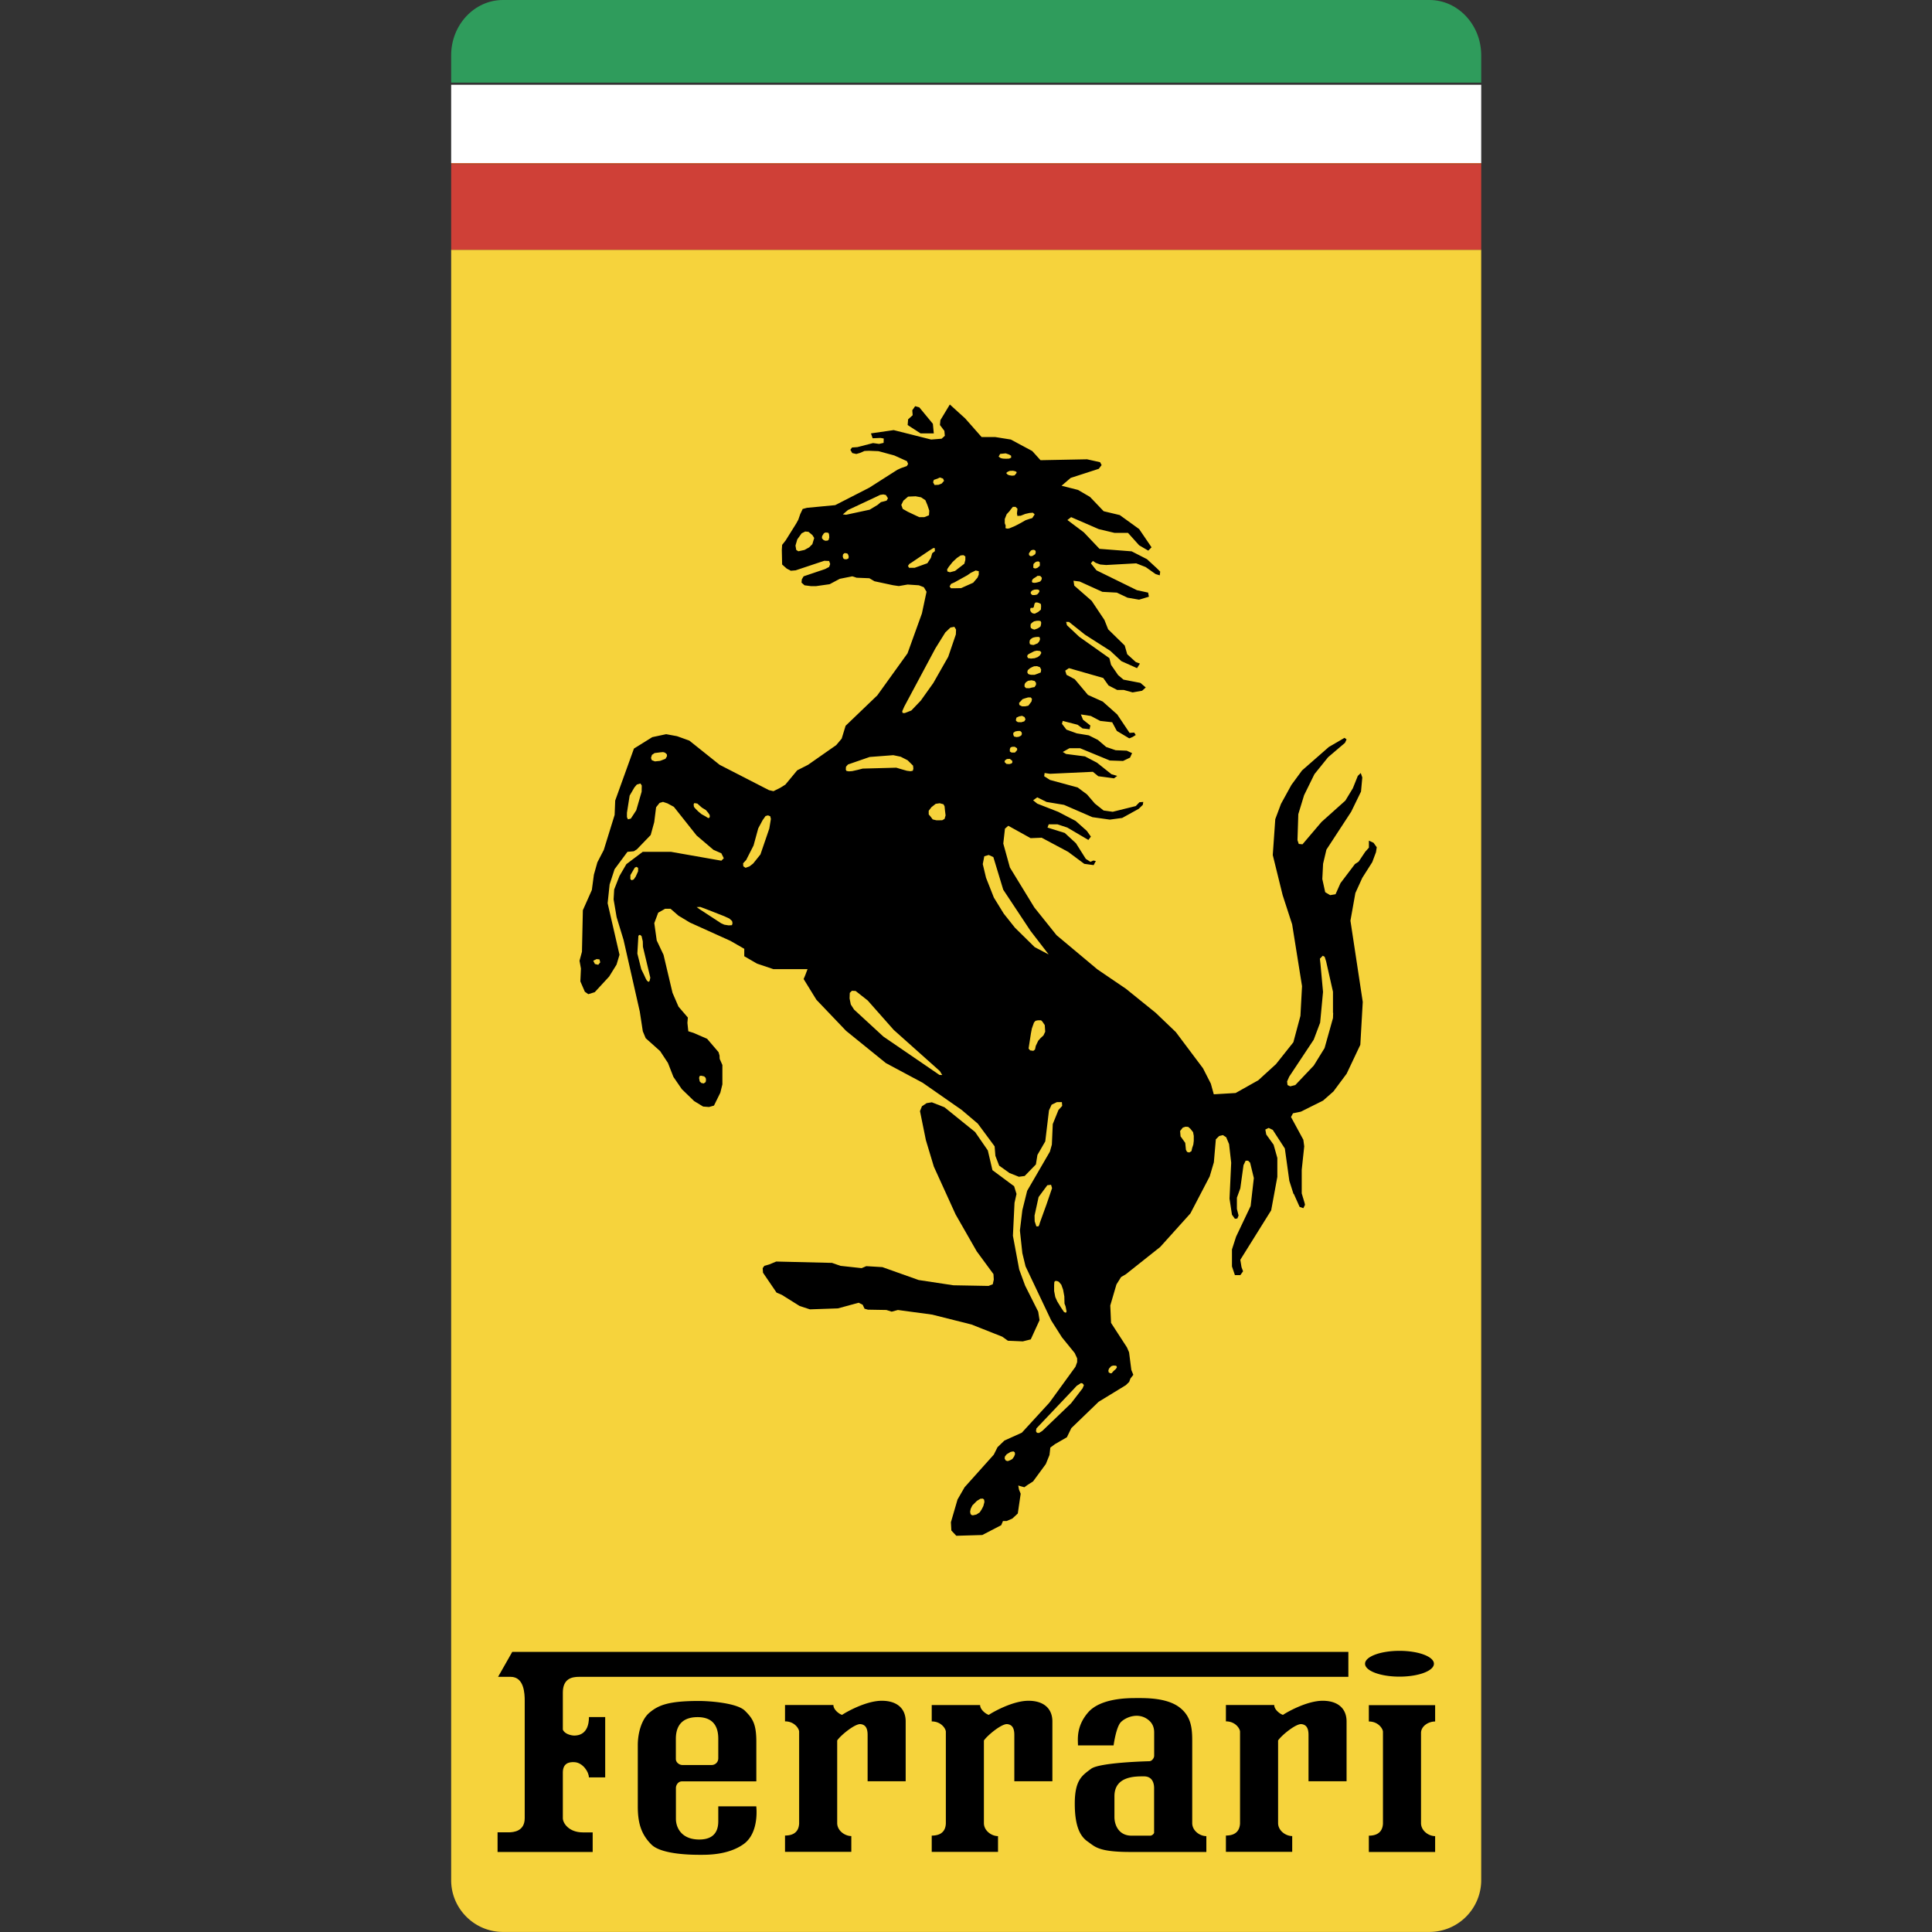 <svg xmlns="http://www.w3.org/2000/svg" width="800px" height="800px" viewBox="-7.03 0 30.104 30.104"><rect x="-7.03" y="0" width="30.104" height="30.104" fill="#333333" stroke="none"/><path d="M16.05.803v3.089H0v25.406c0 .442.363.805.806.805h14.438a.808.808 0 0 0 .806-.805V.806.803z" fill="#f6d33c"></path><path d="M15.244 0H.806C.363 0 0 .387 0 .86v.428h16.05V.857C16.048.386 15.687 0 15.244 0z" fill="#2f9c5c"></path><path fill="#ffffff" d="M0 1.321v1.22zM0 1.321h16.05v1.22H0zM0 1.206v.115z"></path><path fill="#cf4037" d="M0 2.558h16.05v1.334H0z"></path><path fill="#d35b31" d="M0 2.541v.017zM0 2.541h16.05v.017H0z"></path><path d="M.723 28.856v-.305h.169c.085 0 .254-.018.254-.221v-1.829c0-.11-.008-.373-.22-.373H.731l.221-.389H13.98v.389H1.994c-.11 0-.254.025-.254.246v.576c.025.067.127.093.178.093s.229-.009.229-.288H2.4v.94h-.254c0-.085-.094-.227-.22-.237-.102-.008-.186.026-.186.162v.711c0 .076.093.221.313.221h.152v.305H.723v-.001z"></path><path d="M8.242 26.569c0 .068.084.136.135.152.06-.042.373-.22.618-.22s.373.127.373.322v.932h-.593v-.721c0-.093-.025-.16-.11-.169s-.305.17-.364.255v1.287c0 .119.119.203.22.203v.246H7.488v-.254c.102 0 .212-.034.22-.187v-1.432c0-.042-.068-.16-.22-.16v-.255h.754v.001zM15.332 26.569h-1.033v.255c.152 0 .22.118.22.16v1.432c-.008.152-.119.187-.22.187v.254h1.033v-.247c-.102 0-.22-.084-.22-.203v-1.405c0-.102.11-.178.22-.178v-.255zM5.956 26.569c0 .068.084.136.135.152.06-.042.373-.22.618-.22.246 0 .373.127.373.322v.932h-.593v-.721c0-.093-.025-.16-.11-.169s-.305.169-.364.254v1.287c0 .119.119.203.22.203v.246H5.202v-.254c.102 0 .212-.034.22-.187v-1.432c0-.042-.068-.16-.22-.16v-.255h.754v.002zM12.825 26.569c0 .068.085.136.136.152.06-.042.373-.22.618-.22s.373.127.373.322v.932h-.593v-.721c0-.093-.025-.16-.11-.169-.085-.009-.305.169-.364.254v1.287c0 .119.118.203.22.203v.246h-1.033v-.254c.102 0 .211-.034.22-.187v-1.432c0-.042-.068-.16-.22-.16v-.255h.753v.002zM4.754 28.146h-.592v.229c0 .093-.017.288-.296.288s-.364-.187-.364-.322v-.482c0-.043.034-.102.093-.102h1.16v-.618c0-.28-.059-.365-.178-.483s-.534-.152-.72-.152c-.474 0-.627.067-.762.178-.136.11-.187.339-.187.508v.958c0 .254.051.432.212.593.161.16.652.16.754.16.102 0 .44.009.686-.169.246-.18.194-.586.194-.586zm-1.253-1.051c0-.136.042-.339.339-.339s.322.221.322.339v.305a.103.103 0 0 1-.102.102h-.457c-.05 0-.102-.042-.102-.093v-.314zM11.547 28.407v-1.27c0-.195-.009-.398-.212-.543-.203-.144-.534-.135-.661-.135s-.55 0-.746.22c-.194.221-.161.432-.161.517h.555s.038-.288.115-.364c.076-.076.279-.161.436-.025.058.05.081.114.081.187v.364c0 .034-.034.085-.077.085 0 0-.771.017-.906.118-.135.102-.254.169-.254.542s.093.517.203.593.161.161.661.161h1.186v-.247c-.102 0-.22-.084-.22-.203zm-.593.145c0 .021-.034.051-.06.051h-.292c-.208 0-.267-.178-.267-.288v-.326c0-.317.33-.31.461-.31.132 0 .157.11.157.183v.69h.001zM14.776 26.125c.297 0 .537-.09.537-.201s-.24-.201-.537-.201c-.296 0-.536.09-.536.201s.24.201.536.201zM7.336 17.237l-.031.076.092.453.124.412.339.745.329.575.261.355.005.086-.016.072-.066.026-.548-.01-.541-.082-.565-.201-.251-.015-.072.031-.33-.036-.132-.046-.869-.021-.108.045-.077.022-.026.036.005.071.211.31.082.035.278.174.16.052.436-.015.323-.088.063.031.029.062.053.015.288.005.082.026.097-.026.534.072.612.154.48.19.088.063.232.01.124-.031.137-.299-.021-.133-.204-.406-.092-.251-.098-.525.025-.514.031-.138-.037-.12-.338-.251-.072-.307-.198-.287-.478-.386-.196-.077-.082.013-.072.048zM7.52 6.753l-.014-.149-.211-.256-.065-.019-.045.064.006.077-.071.064-.007.089.201.13h.206z"></path><path fill="none" d="M7.108 6.585l.005-.012"></path><path d="M14.372 13.132l-.072-.033v.109l-.057.064-.103.154-.058.038-.225.297-.077.173-.084.014-.077-.046-.045-.205.012-.238.052-.22.386-.591.153-.314.02-.22-.024-.069-.046.045-.077.192-.117.193-.372.333-.296.348-.058-.006-.02-.059.013-.405.09-.295.161-.328.213-.264.264-.225.024-.053-.032-.024-.244.142-.418.366-.166.226-.162.295-.089.238-.039.559.154.625.148.455.154.963-.025.463-.11.411-.271.341-.275.251-.354.199-.34.02-.046-.166-.122-.239-.424-.565-.316-.302-.462-.373-.443-.301-.637-.533-.346-.432-.381-.623-.103-.373.026-.232.052-.045.348.193.172-.007.412.22.252.187.146.02.034-.064-.039-.007-.045.02-.072-.046-.154-.244-.174-.16-.269-.084.019-.051h.135l.155.051.328.193.039-.052-.064-.09-.174-.155-.271-.141-.327-.128-.064-.052.064-.046.146.072.271.045.443.192.271.038.193-.026.257-.142.064-.062.007-.045-.059.004-.058.06-.359.089-.142-.02-.136-.108-.123-.143-.145-.108-.431-.117-.091-.058.007-.05.084.012.668-.031.084.069.244.033.051-.038-.089-.026-.226-.18-.187-.098-.295-.038-.051-.031.103-.058H9.8l.463.191.206.007.109-.052.032-.07-.083-.038-.173-.007-.148-.051-.129-.11-.142-.071-.187-.031-.161-.058-.07-.091.012-.045.232.06.077.057.11.013.012-.058-.115-.091-.033-.082.155.024.146.077.187.021.072.135.192.115.011-.002.042-.018.05-.031-.024-.038-.072.005-.193-.288-.225-.2-.231-.104-.205-.244-.129-.069-.02-.065.058-.039.534.153.083.117.135.07h.103l.137.038.148-.026.057-.051-.083-.071-.264-.051-.084-.071-.11-.16-.026-.104-.47-.333-.191-.18-.013-.052h.044l.251.2.393.251.173.161.244.109.045-.071-.064-.024-.134-.122-.039-.136-.258-.252-.058-.146-.199-.298-.271-.237-.012-.076.096.012.354.161.225.012.167.079.18.031.153-.046-.012-.064-.175-.038-.63-.309-.087-.109.031-.038.046.031.069.025.091.008.469-.026.148.058.154.109.065.02.007-.058-.052-.052-.154-.142-.239-.122-.501-.039-.244-.257-.256-.192.058-.045.431.187.244.058h.211l.174.194.142.083.051-.052-.193-.284-.302-.218-.251-.06-.213-.223-.187-.109-.256-.065.142-.122.438-.142.044-.058-.024-.045-.203-.045-.725.014-.129-.143-.334-.179-.244-.039h-.211l-.256-.29-.239-.217-.147.244-.007.076.069.091.007.077-.05.045-.163.013-.584-.147-.354.051.026.076.123-.005.05.009-.002.068-.071.016-.093-.013-.244.063-.084.006-.026.036.03.051.063.014.059-.017.068-.03.07-.003.148.006.247.067.197.089.018.043-.02.033-.093.033-.056.026-.436.278-.531.272-.441.042-.066.018-.038.08-.03.087-.033.06-.165.264-.054.068-.005.079.005.227.072.064.063.033.075-.006.447-.149.075.003.017.048-.017.045-.063.033-.334.113-.028.047-.005.051.047.042.1.013h.08l.211-.03.158-.084.105-.021.09-.018.068.022.198.008.08.047.29.062.089.013.138-.024.175.012.077.03.042.071-.072.338-.224.621-.471.655-.494.474-.061.2L6 11.61l-.439.307-.169.086-.185.223-.077.048-.108.054-.07-.016-.769-.395-.472-.377-.192-.069-.169-.031-.216.046-.286.178-.292.81-.009.224-.169.546-.1.193-.054.192-.032.239-.14.315-.014.647-.038.14.022.122-.009.2.07.161.054.038.1-.031.225-.244.115-.186.046-.153-.185-.803.031-.293.077-.237.201-.271.099-.009.047-.029.216-.224.055-.2.029-.232.054-.068.054-.016.069.023.1.054.354.446.263.224.123.054.038.077-.038.038-.785-.138h-.44l-.255.192-.108.185-.082.21-.009.154.047.277.108.354.253 1.117.047.307.045.108.225.201.122.185.085.217.131.191.192.186.14.085.092.007.077-.022.099-.201.032-.13v-.301l-.037-.085c-.007 0-.007-.055-.007-.062l-.016-.054-.178-.208-.215-.093-.078-.024-.014-.131.007-.083-.146-.17-.093-.215-.14-.592-.106-.224-.038-.27.061-.163.108-.061h.084l.124.108.178.107.631.285.216.124v.116l.199.115.255.086h.532l-.038.1-.023.054.199.323.462.484.621.503.574.307.607.423.251.213.262.354.012.148.059.153.161.115.146.058.09-.012.175-.18.024-.148.122-.211.058-.483.041-.089.082-.04h.078l.005.059-.058.063-.089.22-.014.32-.031.11-.354.61-.075.302-.038.316.038.353.05.206.4.843.167.263.199.245.038.083v.058l-.026.072-.405.558-.431.47-.271.122-.108.104-.058.116-.455.508-.11.191-.103.354.007.129.077.082.405-.012.295-.153.027-.065h.058l.089-.039.084-.078.045-.308-.026-.064-.012-.064.045.013.05.014.053-.038.083-.053.199-.271.057-.141.013-.115.071-.053.187-.108.069-.142.426-.411.424-.259.051-.05.02-.053.045-.058-.031-.077-.035-.273-.033-.077-.248-.382-.012-.271.096-.328.072-.115.076-.045.534-.424.47-.522.301-.577.065-.22.031-.359.052-.051.058-.014.051.033.045.107.033.29-.026.56.038.25.046.064.038-.005.019-.046-.026-.103v-.175l.053-.146.05-.361.033-.069h.039l.031.031.058.239-.05.436-.227.478-.064.199v.264l.046.136h.084l.043-.06-.024-.064-.019-.115.481-.771.096-.521v-.295l-.058-.206-.115-.16-.014-.077.052-.025.064.031.188.29.07.504.064.201.007.005.089.199.058.021.026-.052-.007-.032-.044-.147v-.367l.039-.366-.014-.103-.192-.354.031-.058.122-.025.347-.173.161-.142.206-.277.213-.45.038-.668-.192-1.266.077-.431.108-.237.155-.244.058-.155.012-.077-.05-.07zM5.628 8.479l-.05.05-.072.04-.096.021-.033-.021-.012-.068.028-.096.068-.095.056-.028.051.005.061.051.028.045-.029.096zm.252-.064l-.018.009-.034.002-.029-.014-.022-.026.003-.032.026-.042.021-.014h.028l.025.006.009.026.003.045-.012.04zm.31.286l-.026.013h-.033l-.019-.011-.01-.028.003-.034.02-.021.024-.001.026.007.012.019.008.031-.005.025zm.595-.9l-.04.011-.049.012-.054.045-.121.073-.368.079-.05-.006.08-.068.438-.205.064-.031.049-.007.04.009.032.051-.021.037zm-4.493 7.232l-.052-.012-.026-.051.052-.026.045.005.012.046-.031.038zm.676-2.697l-.084.29-.084.129-.045.012-.016-.034v-.068l.042-.268.074-.127.038-.045.056-.017.021.032-.002.096zm.371-.512l-.084.032-.08.008-.049-.019-.012-.035.014-.047.042-.029.087-.011.045-.004.031.009.028.026.002.029-.024.041zm.682.92l-.018.002-.041-.026-.06-.033-.051-.042-.047-.047-.021-.026-.005-.038.01-.02.018.002.03.005.033.03.039.034.061.037.037.044.022.033.002.029-.009.016zm-1.146.916l-.031.044-.031.012-.021-.018.001-.062.053-.091.016-.026.026-.012.025.016v.052l-.016.037-.022.048zm.218 1.621l-.011.016H3.07l-.022-.02-.018-.033-.028-.061-.04-.081-.061-.244.016-.273.011-.016h.019l.02.018.019.082.002.084.115.481-.01.047zm.779 1.485l.021-.005.05.011.023.024.005.029-.005.035-.03.022-.037-.007-.026-.024-.01-.055.009-.03zm.503-2.35l-.052.003-.068-.011-.047-.021-.34-.222-.042-.031.056-.002.061.022.312.122.08.037.042.038.007.035-.009.03zm.582-1.505l-.138.403-.114.142-.057.044-.061.022-.035-.024-.003-.046.048-.052.115-.226.073-.267.068-.127.046-.065.038-.01.035.014.01.042-.025.15zM7.755 8.83l.058-.073.066-.062.059-.04.044-.005.03.02v.054l-.016.06-.145.112-.08.021-.039-.013-.004-.032.027-.042zm-.234-1.353l.056-.019.039-.018.048.017.016.035-.036.042-.05.02-.062.003-.023-.042.012-.038zm-.485.452l-.022-.062.033-.067.073-.062.117-.005.085.016.067.045.033.079.028.084-.005.072-.073.029h-.079l-.178-.084-.079-.045zm.187.918h-.089l-.016-.03.022-.031.027-.016.281-.19.064-.04h.023l.003.047-.043.034-.02.071-.055.084-.197.071zm-1.062 3.166l-.012-.019.003-.047.031-.035.338-.117.368-.028.115.024.108.055.085.084.005.047-.009.033-.037.007-.055-.007-.085-.024-.08-.024-.523.014-.083.021-.08.018-.052.004-.037-.006zm1.447 4.736l-.874-.598-.456-.42-.051-.079-.019-.094.003-.087.033-.033.058.003.188.148.406.459.718.641.022.036.016.026-.044-.002zm.08-3.989l-.037.021-.089.001-.059-.014-.033-.044-.029-.034v-.057l.043-.056.066-.052.063-.009.058.016.017.031.007.069.009.073-.016.055zm.176-2.875l-.119.349-.232.408-.195.274-.148.155-.103.04-.033-.002-.006-.026.032-.073.485-.907.155-.249.08-.076.061-.011.026.043-.003.075zm.357-.932L8.202 9l-.068.08-.189.084-.097.002h-.061l-.021-.028.023-.04.054-.024.202-.112.051-.036.077-.037.048.011v.053zm.511 2.943l-.035.01-.045-.003-.03-.03.007-.025.03-.021.045-.003.039.031.001.026-.012.015zm.053-.17h-.053l-.027-.016v-.039l.012-.026.028-.009h.037l.035.023.003.027-.035.04zm.096-.264l-.035.018-.037.005-.038-.009-.012-.026v-.031l.031-.022.039-.007h.037l.022.019.005.03-.012.023zm.049-.222l-.047.014-.053-.002-.028-.019-.002-.021.009-.031.042-.019.045-.008.039.02.014.036-.019.03zm.113-.31l-.026.035-.024.031-.049.01h-.049l-.042-.021-.004-.033.03-.031.023-.026.033-.012.054-.016h.042l.019.023-.007.04zm.07-.26l-.023.036-.04.007-.042.011-.052-.002-.023-.026.003-.038.018-.026.035-.024.054-.008.049.011.021.029v.03zm.074-.192l-.055.022-.042.015h-.052l-.021-.004-.026-.009-.014-.026.007-.033.035-.031.03-.016.033-.014.047-.002.045.016.019.037-.006.045zm.006-.298l-.019.031-.033.027-.049.018-.058.006-.047-.008-.012-.027.007-.022.019-.015.084-.043.04-.009.049.005.019.018v.019zm-.132-.707l.016-.011.007-.031.006-.025.014-.018.026-.001.031.009.028.016.003.033-.003.054-.042.036-.053.027-.023-.003-.023-.009-.023-.029-.003-.031.009-.018h.03zm-.03-.224v-.025l.023-.024.036-.013.044-.002.026.008.007.022-.014.024-.023.025-.036.008h-.039l-.024-.023zm.002.707l.031-.02.037-.009.037-.003.026.002.01.016v.025l-.012.029-.024.028-.062.026-.03-.003-.028-.009-.007-.029.005-.033.017-.02zm.156-.215l-.008.023-.038.026-.053.02-.029-.007-.028-.017-.006-.027.003-.035.021-.021.03-.021.043-.009.037-.001.025.007.008.024-.005.038zm.015-.738l-.005.03-.02.027-.032.011-.029.007-.026.004-.035-.004-.009-.02.009-.028.021-.019.022-.013.038-.026.041.002.025.029zm-.055-.256l.021.012.003.03-.001.027-.034.03-.031.012-.02-.003-.016-.008v-.029l.002-.029.023-.024.021-.013.032-.005zm-.04-.145l-.008.032-.023.016-.021.013-.028.004-.023-.015-.005-.024.011-.021.021-.028.021-.01.028-.002.022.014.005.021zm-.286-.563l.051-.003.071-.028.065-.015.054-.004.028.026-.038.058-.039.011-.065.022-.083.047-.08.042-.093.039-.031.003-.026-.008.003-.039-.014-.037v-.066l.03-.075.042-.045.026-.035.028-.034h.042l.03.029L8.816 8l.007.039zm-.03-.695l.019.013-.006.018-.028.033-.039.004-.045-.007-.026-.012-.02-.023.023-.019.033-.014.05-.002.039.009zm-.24-.271l.087-.009.047.016.037.02.002.031-.032.015-.048.002-.048-.002-.036-.008-.032-.023.023-.042zm.675 9.062l-.042.038-.039.044-.038.08-.012.056-.026.021-.05-.007-.024-.029.037-.239.014-.073.033-.093.024-.027.037-.008h.049l.021.02.037.055.007.103-.028.059zm-.136-1.377l-.307-.302-.175-.22-.154-.25-.122-.309-.051-.213.024-.122.069-.02.072.033.154.508.426.643.282.366-.218-.114zm.186 4.004l-.024.066-.081.224-.01.035-.012.022h-.033l-.026-.079-.002-.089.063-.289.136-.184.058-.007.016.052-.085.249zm.304 1.689l-.012.002-.022-.011-.042-.062-.063-.103-.03-.067-.018-.094v-.088l.003-.052.013-.016h.028l.029.012.039.046.028.078.019.104.002.084.001.029.016.041.016.08-.007.017zm-1.29 3.017l-.026.051-.031.047-.051.033-.049.011h-.02l-.022-.018-.007-.037.009-.045.026-.053.071-.071.054-.033.039-.002.019.016.005.037-.017.064zm.479-.772l-.026.037-.033.019-.04.015-.03-.009-.018-.031.004-.032.029-.036.06-.036.043-.008.021.013.005.031-.015.037zm1.068-1.064l-.18.234-.447.429-.051.033-.033-.002-.016-.025.007-.044.582-.614.045-.049.068-.044.024.006.021.026-.02.05zm.445-.344l.03-.01.038.001.018.009.002.02-.016.024-.035.031-.031.035h-.021l-.024-.014-.005-.03.01-.029.034-.037zm1.287-3.512l-.007.058-.018.054-.011.049-.035.021-.033-.009-.018-.032-.011-.109-.073-.102-.007-.083.042-.053.043-.014.042.003.035.031.04.051.011.058v.077zm2.172-1.994l-.003.082-.131.467-.168.272-.288.304-.079.02-.042-.02-.007-.056.033-.075.382-.576.1-.265.045-.479-.04-.436-.009-.082.045-.046.029.016.023.071.107.474v.329z"></path></svg>